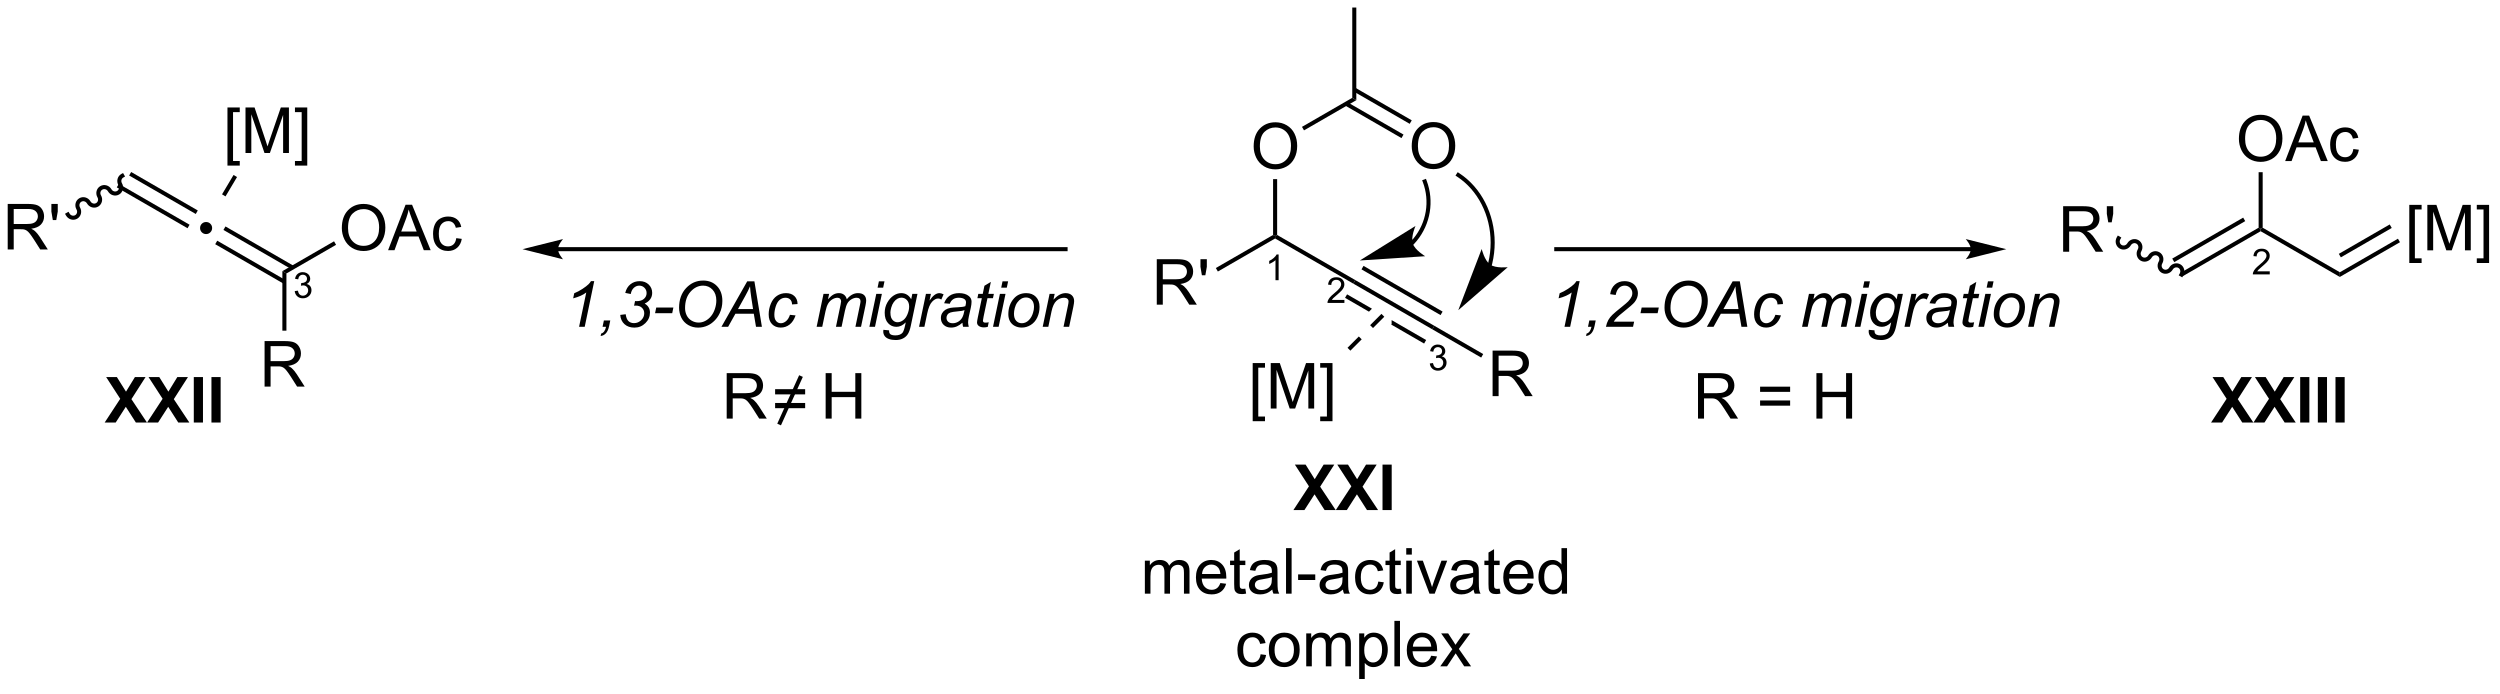 <?xml version="1.0" encoding="UTF-8"?>
<!DOCTYPE svg PUBLIC '-//W3C//DTD SVG 1.0//EN'
          'http://www.w3.org/TR/2001/REC-SVG-20010904/DTD/svg10.dtd'>
<svg stroke-dasharray="none" shape-rendering="auto" xmlns="http://www.w3.org/2000/svg" font-family="'Dialog'" text-rendering="auto" width="90" fill-opacity="1" color-interpolation="auto" color-rendering="auto" preserveAspectRatio="xMidYMid meet" font-size="12px" viewBox="0 0 90 25" fill="black" xmlns:xlink="http://www.w3.org/1999/xlink" stroke="black" image-rendering="auto" stroke-miterlimit="10" stroke-linecap="square" stroke-linejoin="miter" font-style="normal" stroke-width="1" height="25" stroke-dashoffset="0" font-weight="normal" stroke-opacity="1"
><!--Generated by the Batik Graphics2D SVG Generator--><defs id="genericDefs"
  /><g
  ><defs id="defs1"
    ><clipPath clipPathUnits="userSpaceOnUse" id="clipPath1"
      ><path d="M2.249 0.633 L325.527 0.633 L325.527 89.565 L2.249 89.565 L2.249 0.633 Z"
      /></clipPath
      ><clipPath clipPathUnits="userSpaceOnUse" id="clipPath2"
      ><path d="M1.724 15.124 L1.724 101.583 L316.013 101.583 L316.013 15.124 Z"
      /></clipPath
    ></defs
    ><g transform="scale(0.278,0.278) translate(-2.249,-0.633) matrix(1.029,0,0,1.029,0.476,-14.923)"
    ><path d="M159.493 33.545 Q159.493 32.118 160.259 31.313 Q161.025 30.506 162.236 30.506 Q163.027 30.506 163.663 30.886 Q164.301 31.264 164.634 31.941 Q164.97 32.618 164.97 33.477 Q164.97 34.349 164.618 35.037 Q164.267 35.724 163.621 36.079 Q162.978 36.433 162.23 36.433 Q161.423 36.433 160.785 36.042 Q160.15 35.649 159.821 34.974 Q159.493 34.297 159.493 33.545 ZM160.275 33.555 Q160.275 34.592 160.829 35.188 Q161.387 35.782 162.228 35.782 Q163.082 35.782 163.634 35.18 Q164.189 34.579 164.189 33.474 Q164.189 32.774 163.952 32.253 Q163.715 31.732 163.259 31.446 Q162.806 31.157 162.238 31.157 Q161.434 31.157 160.853 31.712 Q160.275 32.264 160.275 33.555 Z" stroke="none" clip-path="url(#clipPath2)"
    /></g
    ><g transform="matrix(0.286,0,0,0.286,-0.494,-4.331)"
    ><path d="M165.869 31.553 L165.613 31.111 L171.942 27.457 L172.452 27.752 Z" stroke="none" clip-path="url(#clipPath2)"
    /></g
    ><g transform="matrix(0.286,0,0,0.286,-0.494,-4.331)"
    ><path d="M161.975 37.689 L162.486 37.689 L162.486 44.72 L162.23 44.867 L161.975 44.72 Z" stroke="none" clip-path="url(#clipPath2)"
    /></g
    ><g transform="matrix(0.286,0,0,0.286,-0.494,-4.331)"
    ><path d="M147.335 53.497 L147.335 47.77 L149.874 47.77 Q150.64 47.77 151.038 47.924 Q151.437 48.078 151.674 48.468 Q151.913 48.859 151.913 49.333 Q151.913 49.942 151.518 50.361 Q151.124 50.778 150.299 50.89 Q150.601 51.036 150.757 51.177 Q151.088 51.481 151.385 51.937 L152.382 53.497 L151.429 53.497 L150.671 52.304 Q150.338 51.789 150.122 51.515 Q149.908 51.242 149.739 51.132 Q149.57 51.023 149.393 50.981 Q149.265 50.953 148.971 50.953 L148.093 50.953 L148.093 53.497 L147.335 53.497 ZM148.093 50.296 L149.721 50.296 Q150.242 50.296 150.533 50.19 Q150.827 50.083 150.978 49.846 Q151.132 49.609 151.132 49.333 Q151.132 48.927 150.835 48.666 Q150.541 48.403 149.905 48.403 L148.093 48.403 L148.093 50.296 ZM153.014 49.796 L152.834 48.726 L152.834 47.77 L153.636 47.77 L153.636 48.726 L153.448 49.796 L153.014 49.796 Z" stroke="none" clip-path="url(#clipPath2)"
    /></g
    ><g transform="matrix(0.286,0,0,0.286,-0.494,-4.331)"
    ><path d="M161.975 44.72 L162.23 44.867 L162.23 45.162 L155.025 49.322 L154.77 48.88 Z" stroke="none" clip-path="url(#clipPath2)"
    /></g
    ><g transform="matrix(0.286,0,0,0.286,-0.494,-4.331)"
    ><path d="M162.23 45.162 L162.23 44.867 L162.486 44.72 L172.32 50.398 L172.075 50.846 Z" stroke="none" clip-path="url(#clipPath2)"
    /></g
    ><g transform="matrix(0.286,0,0,0.286,-0.494,-4.331)"
    ><path d="M171.29 52.193 L171.034 52.634 L174.046 54.376 L174.046 54.376 L174.42 54.002 L171.29 52.193 ZM173.361 48.61 L173.105 49.051 L183.057 54.806 L183.312 54.364 L173.361 48.61 ZM172.32 50.398 L172.075 50.846 L182.021 56.597 L182.276 56.155 L172.32 50.398 ZM176.897 55.435 L176.897 55.934 L176.84 55.992 L180.985 58.388 L181.241 57.947 L176.897 55.435 Z" stroke="none" clip-path="url(#clipPath2)"
    /></g
    ><g transform="matrix(0.286,0,0,0.286,-0.494,-4.331)"
    ><path d="M189.606 65.005 L189.606 59.279 L192.145 59.279 Q192.91 59.279 193.309 59.433 Q193.707 59.586 193.944 59.977 Q194.184 60.367 194.184 60.841 Q194.184 61.451 193.788 61.87 Q193.395 62.287 192.569 62.399 Q192.871 62.545 193.028 62.685 Q193.358 62.99 193.655 63.446 L194.653 65.005 L193.699 65.005 L192.941 63.813 Q192.608 63.297 192.392 63.024 Q192.179 62.75 192.009 62.641 Q191.84 62.532 191.663 62.49 Q191.535 62.461 191.241 62.461 L190.363 62.461 L190.363 65.005 L189.606 65.005 ZM190.363 61.805 L191.991 61.805 Q192.512 61.805 192.804 61.698 Q193.098 61.591 193.249 61.355 Q193.403 61.117 193.403 60.841 Q193.403 60.435 193.106 60.175 Q192.811 59.912 192.176 59.912 L190.363 59.912 L190.363 61.805 Z" stroke="none" clip-path="url(#clipPath2)"
    /></g
    ><g transform="matrix(0.286,0,0,0.286,-0.494,-4.331)"
    ><path d="M182.021 56.597 L182.276 56.155 L188.424 59.71 L188.169 60.152 Z" stroke="none" clip-path="url(#clipPath2)"
    /></g
    ><g transform="matrix(0.286,0,0,0.286,-0.494,-4.331)"
    ><path d="M172.452 27.752 L171.942 27.457 L171.942 16.096 L172.452 16.096 Z" stroke="none" clip-path="url(#clipPath2)"
    /></g
    ><g transform="matrix(0.286,0,0,0.286,-0.494,-4.331)"
    ><path d="M179.427 33.545 Q179.427 32.118 180.193 31.313 Q180.958 30.506 182.169 30.506 Q182.961 30.506 183.596 30.886 Q184.234 31.264 184.568 31.941 Q184.904 32.618 184.904 33.477 Q184.904 34.349 184.552 35.037 Q184.201 35.724 183.555 36.079 Q182.911 36.433 182.164 36.433 Q181.357 36.433 180.719 36.042 Q180.083 35.649 179.755 34.974 Q179.427 34.297 179.427 33.545 ZM180.208 33.555 Q180.208 34.592 180.763 35.188 Q181.32 35.782 182.161 35.782 Q183.016 35.782 183.568 35.18 Q184.122 34.579 184.122 33.474 Q184.122 32.774 183.885 32.253 Q183.648 31.732 183.193 31.446 Q182.739 31.157 182.172 31.157 Q181.367 31.157 180.786 31.712 Q180.208 32.264 180.208 33.555 Z" stroke="none" clip-path="url(#clipPath2)"
    /></g
    ><g transform="matrix(0.286,0,0,0.286,-0.494,-4.331)"
    ><path d="M171.034 28.424 L178.138 32.525 L178.393 32.083 L171.289 27.982 ZM172.07 26.63 L179.173 30.731 L179.429 30.289 L172.325 26.188 Z" stroke="none" clip-path="url(#clipPath2)"
    /></g
    ><g transform="matrix(0.286,0,0,0.286,-0.494,-4.331)"
    ><path d="M159.408 68.161 L159.408 60.843 L160.958 60.843 L160.958 61.424 L160.111 61.424 L160.111 67.578 L160.958 67.578 L160.958 68.161 L159.408 68.161 ZM161.68 66.57 L161.68 60.843 L162.821 60.843 L164.178 64.898 Q164.365 65.463 164.451 65.744 Q164.548 65.432 164.756 64.828 L166.126 60.843 L167.147 60.843 L167.147 66.57 L166.415 66.57 L166.415 61.776 L164.751 66.57 L164.068 66.57 L162.412 61.695 L162.412 66.57 L161.68 66.57 ZM169.454 68.161 L167.904 68.161 L167.904 67.578 L168.751 67.578 L168.751 61.424 L167.904 61.424 L167.904 60.843 L169.454 60.843 L169.454 68.161 Z" stroke="none" clip-path="url(#clipPath2)"
    /></g
    ><g transform="matrix(0.286,0,0,0.286,-0.494,-4.331)"
    ><path d="M175.614 54.652 L174.191 56.075 L174.552 56.436 L175.975 55.013 ZM172.768 57.498 L171.345 58.921 L171.706 59.282 L173.129 57.859 Z" stroke="none" clip-path="url(#clipPath2)"
    /></g
    ><g transform="matrix(0.286,0,0,0.286,-0.494,-4.331)"
    ><path d="M249.801 46.254 L197.62 46.254 L197.365 46.254 L197.365 46.764 L197.62 46.764 L249.801 46.764 L250.056 46.764 L250.056 46.254 L249.801 46.254 ZM254.266 46.509 L249.163 45.234 C249.163 45.234 249.801 45.951 249.801 46.509 C249.801 47.067 249.163 47.785 249.163 47.785 Z" stroke="none" clip-path="url(#clipPath2)"
    /></g
    ><g transform="matrix(0.286,0,0,0.286,-0.494,-4.331)"
    ><path d="M162.673 50.412 L162.278 50.412 L162.278 47.891 Q162.134 48.027 161.903 48.164 Q161.672 48.3 161.487 48.369 L161.487 47.986 Q161.818 47.83 162.065 47.608 Q162.315 47.386 162.419 47.178 L162.673 47.178 L162.673 50.412 Z" stroke="none" clip-path="url(#clipPath2)"
    /></g
    ><g transform="matrix(0.286,0,0,0.286,-0.494,-4.331)"
    ><path d="M170.953 52.894 L170.953 53.275 L168.823 53.275 Q168.818 53.131 168.87 53 Q168.95 52.783 169.129 52.572 Q169.309 52.361 169.648 52.084 Q170.172 51.653 170.357 51.401 Q170.541 51.15 170.541 50.925 Q170.541 50.691 170.373 50.53 Q170.206 50.367 169.935 50.367 Q169.649 50.367 169.478 50.539 Q169.306 50.71 169.305 51.013 L168.898 50.972 Q168.94 50.517 169.213 50.279 Q169.485 50.041 169.943 50.041 Q170.408 50.041 170.677 50.298 Q170.948 50.555 170.948 50.934 Q170.948 51.127 170.869 51.315 Q170.79 51.501 170.606 51.708 Q170.422 51.914 169.996 52.275 Q169.64 52.573 169.539 52.68 Q169.438 52.787 169.372 52.894 L170.953 52.894 Z" stroke="none" clip-path="url(#clipPath2)"
    /></g
    ><g transform="matrix(0.286,0,0,0.286,-0.494,-4.331)"
    ><path d="M181.701 60.895 L182.097 60.842 Q182.166 61.179 182.328 61.327 Q182.492 61.475 182.728 61.475 Q183.006 61.475 183.198 61.282 Q183.392 61.089 183.392 60.803 Q183.392 60.53 183.213 60.355 Q183.036 60.177 182.76 60.177 Q182.649 60.177 182.482 60.221 L182.526 59.874 Q182.565 59.879 182.589 59.879 Q182.842 59.879 183.044 59.747 Q183.247 59.615 183.247 59.34 Q183.247 59.123 183.099 58.981 Q182.952 58.837 182.719 58.837 Q182.488 58.837 182.334 58.982 Q182.18 59.127 182.136 59.417 L181.741 59.347 Q181.814 58.948 182.07 58.73 Q182.328 58.512 182.71 58.512 Q182.974 58.512 183.195 58.625 Q183.418 58.737 183.535 58.934 Q183.652 59.129 183.652 59.348 Q183.652 59.558 183.54 59.729 Q183.428 59.901 183.209 60.002 Q183.494 60.068 183.652 60.276 Q183.811 60.482 183.811 60.794 Q183.811 61.216 183.503 61.51 Q183.195 61.803 182.725 61.803 Q182.302 61.803 182.021 61.551 Q181.741 61.298 181.701 60.895 Z" stroke="none" clip-path="url(#clipPath2)"
    /></g
    ><g transform="matrix(0.286,0,0,0.286,-0.494,-4.331)"
    ><path d="M276.446 49.929 L276.191 49.487 L286.03 43.806 L286.285 43.954 L286.285 44.248 ZM275.41 48.135 L284.341 42.978 L284.086 42.537 L275.155 47.693 Z" stroke="none" clip-path="url(#clipPath2)"
    /></g
    ><g transform="matrix(0.286,0,0,0.286,-0.494,-4.331)"
    ><path d="M286.285 44.248 L286.285 43.954 L286.54 43.806 L296.252 49.413 L296.252 50.002 Z" stroke="none" clip-path="url(#clipPath2)"
    /></g
    ><g transform="matrix(0.286,0,0,0.286,-0.494,-4.331)"
    ><path d="M261.423 46.829 L261.423 41.102 L263.962 41.102 Q264.728 41.102 265.126 41.256 Q265.525 41.409 265.762 41.8 Q266.001 42.191 266.001 42.664 Q266.001 43.274 265.606 43.693 Q265.212 44.11 264.387 44.222 Q264.689 44.368 264.845 44.508 Q265.176 44.813 265.473 45.269 L266.47 46.829 L265.517 46.829 L264.759 45.636 Q264.426 45.12 264.21 44.847 Q263.996 44.573 263.827 44.464 Q263.658 44.355 263.481 44.313 Q263.353 44.284 263.059 44.284 L262.181 44.284 L262.181 46.829 L261.423 46.829 ZM262.181 43.628 L263.809 43.628 Q264.33 43.628 264.621 43.521 Q264.916 43.414 265.067 43.178 Q265.22 42.941 265.22 42.664 Q265.22 42.258 264.923 41.998 Q264.629 41.735 263.994 41.735 L262.181 41.735 L262.181 43.628 ZM267.102 43.128 L266.922 42.058 L266.922 41.102 L267.724 41.102 L267.724 42.058 L267.537 43.128 L267.102 43.128 Z" stroke="none" clip-path="url(#clipPath2)"
    /></g
    ><g transform="matrix(0.286,0,0,0.286,-0.494,-4.331)"
    ><path d="M276.539 49.835 C276.829 49.334 276.669 48.699 276.183 48.419 C275.696 48.138 275.067 48.317 274.778 48.819 C274.629 49.076 274.312 49.171 274.07 49.031 C273.827 48.891 273.751 48.569 273.9 48.312 C274.19 47.81 274.03 47.175 273.543 46.895 C273.057 46.614 272.428 46.793 272.138 47.295 C271.99 47.552 271.672 47.648 271.43 47.508 C271.188 47.367 271.112 47.045 271.26 46.788 C271.55 46.286 271.39 45.652 270.904 45.371 C270.417 45.09 269.788 45.269 269.499 45.771 C269.35 46.028 269.033 46.124 268.791 45.984 C268.548 45.844 268.472 45.521 268.621 45.264 L268.748 45.043 L268.307 44.788 L268.179 45.009 C267.889 45.511 268.049 46.145 268.536 46.426 C269.022 46.706 269.651 46.527 269.941 46.026 C270.09 45.768 270.407 45.673 270.649 45.813 C270.891 45.953 270.967 46.275 270.818 46.533 C270.529 47.034 270.689 47.669 271.175 47.95 C271.662 48.23 272.291 48.051 272.58 47.55 C272.729 47.292 273.046 47.197 273.288 47.337 C273.531 47.477 273.607 47.799 273.458 48.057 C273.168 48.558 273.328 49.193 273.815 49.473 C274.301 49.754 274.93 49.575 275.22 49.073 C275.368 48.816 275.686 48.721 275.928 48.861 C276.17 49.001 276.246 49.323 276.097 49.581 L275.97 49.801 L276.412 50.056 L276.539 49.835 Z" stroke="none" clip-path="url(#clipPath2)"
    /></g
    ><g transform="matrix(0.286,0,0,0.286,-0.494,-4.331)"
    ><path d="M283.548 32.631 Q283.548 31.204 284.314 30.399 Q285.079 29.592 286.29 29.592 Q287.082 29.592 287.717 29.972 Q288.356 30.35 288.689 31.027 Q289.025 31.704 289.025 32.563 Q289.025 33.435 288.673 34.123 Q288.322 34.81 287.676 35.165 Q287.033 35.519 286.285 35.519 Q285.478 35.519 284.84 35.128 Q284.204 34.735 283.876 34.06 Q283.548 33.383 283.548 32.631 ZM284.329 32.641 Q284.329 33.678 284.884 34.274 Q285.441 34.868 286.283 34.868 Q287.137 34.868 287.689 34.266 Q288.243 33.665 288.243 32.56 Q288.243 31.86 288.007 31.339 Q287.77 30.818 287.314 30.532 Q286.861 30.243 286.293 30.243 Q285.488 30.243 284.908 30.797 Q284.329 31.35 284.329 32.641 ZM289.37 35.42 L291.57 29.693 L292.388 29.693 L294.732 35.42 L293.867 35.42 L293.201 33.685 L290.805 33.685 L290.177 35.42 L289.37 35.42 ZM291.024 33.068 L292.966 33.068 L292.367 31.482 Q292.094 30.758 291.961 30.295 Q291.852 30.844 291.654 31.389 L291.024 33.068 ZM297.953 33.899 L298.646 33.99 Q298.531 34.704 298.065 35.11 Q297.599 35.514 296.919 35.514 Q296.068 35.514 295.55 34.956 Q295.031 34.399 295.031 33.36 Q295.031 32.688 295.253 32.185 Q295.477 31.68 295.932 31.43 Q296.388 31.178 296.922 31.178 Q297.599 31.178 298.029 31.519 Q298.458 31.86 298.578 32.49 L297.896 32.594 Q297.797 32.178 297.55 31.967 Q297.302 31.756 296.951 31.756 Q296.419 31.756 296.086 32.136 Q295.755 32.516 295.755 33.342 Q295.755 34.178 296.076 34.558 Q296.396 34.935 296.911 34.935 Q297.326 34.935 297.602 34.683 Q297.88 34.428 297.953 33.899 Z" stroke="none" clip-path="url(#clipPath2)"
    /></g
    ><g transform="matrix(0.286,0,0,0.286,-0.494,-4.331)"
    ><path d="M286.54 43.806 L286.285 43.954 L286.03 43.806 L286.03 36.818 L286.54 36.818 Z" stroke="none" clip-path="url(#clipPath2)"
    /></g
    ><g transform="matrix(0.286,0,0,0.286,-0.494,-4.331)"
    ><path d="M304.995 48.248 L304.995 40.93 L306.545 40.93 L306.545 41.511 L305.698 41.511 L305.698 47.664 L306.545 47.664 L306.545 48.248 L304.995 48.248 ZM307.267 46.657 L307.267 40.93 L308.408 40.93 L309.765 44.985 Q309.952 45.55 310.038 45.831 Q310.135 45.519 310.343 44.914 L311.713 40.93 L312.733 40.93 L312.733 46.657 L312.002 46.657 L312.002 41.862 L310.338 46.657 L309.655 46.657 L307.999 41.782 L307.999 46.657 L307.267 46.657 ZM315.041 48.248 L313.491 48.248 L313.491 47.664 L314.338 47.664 L314.338 41.511 L313.491 41.511 L313.491 40.93 L315.041 40.93 L315.041 48.248 Z" stroke="none" clip-path="url(#clipPath2)"
    /></g
    ><g transform="matrix(0.286,0,0,0.286,-0.494,-4.331)"
    ><path d="M296.252 50.002 L296.252 49.413 L303.566 45.191 L303.821 45.632 ZM296.38 47.537 L302.786 43.838 L302.531 43.396 L296.125 47.095 Z" stroke="none" clip-path="url(#clipPath2)"
    /></g
    ><g transform="matrix(0.286,0,0,0.286,-0.494,-4.331)"
    ><path d="M215.462 67.834 L215.462 62.108 L218.001 62.108 Q218.767 62.108 219.165 62.261 Q219.564 62.415 219.8 62.806 Q220.04 63.196 220.04 63.67 Q220.04 64.279 219.644 64.699 Q219.251 65.115 218.425 65.227 Q218.727 65.373 218.884 65.514 Q219.214 65.819 219.511 66.274 L220.509 67.834 L219.556 67.834 L218.798 66.641 Q218.464 66.126 218.248 65.852 Q218.035 65.579 217.866 65.469 Q217.696 65.36 217.519 65.319 Q217.392 65.29 217.097 65.29 L216.22 65.29 L216.22 67.834 L215.462 67.834 ZM216.22 64.634 L217.847 64.634 Q218.368 64.634 218.66 64.527 Q218.954 64.42 219.105 64.183 Q219.259 63.946 219.259 63.67 Q219.259 63.264 218.962 63.003 Q218.668 62.74 218.032 62.74 L216.22 62.74 L216.22 64.634 ZM227.058 64.467 L223.277 64.467 L223.277 63.811 L227.058 63.811 L227.058 64.467 ZM227.058 66.204 L223.277 66.204 L223.277 65.548 L227.058 65.548 L227.058 66.204 ZM230.367 67.834 L230.367 62.108 L231.125 62.108 L231.125 64.459 L234.101 64.459 L234.101 62.108 L234.859 62.108 L234.859 67.834 L234.101 67.834 L234.101 65.134 L231.125 65.134 L231.125 67.834 L230.367 67.834 Z" stroke="none" clip-path="url(#clipPath2)"
    /></g
    ><g transform="matrix(0.286,0,0,0.286,-0.494,-4.331)"
    ><path d="M2.697 46.541 L2.697 40.814 L5.236 40.814 Q6.001 40.814 6.4 40.968 Q6.798 41.122 7.035 41.512 Q7.275 41.903 7.275 42.377 Q7.275 42.986 6.879 43.406 Q6.486 43.822 5.66 43.934 Q5.962 44.08 6.119 44.221 Q6.449 44.525 6.746 44.981 L7.744 46.541 L6.79 46.541 L6.032 45.348 Q5.699 44.833 5.483 44.559 Q5.269 44.286 5.1 44.176 Q4.931 44.067 4.754 44.025 Q4.626 43.997 4.332 43.997 L3.454 43.997 L3.454 46.541 L2.697 46.541 ZM3.454 43.34 L5.082 43.34 Q5.603 43.34 5.894 43.234 Q6.189 43.127 6.34 42.89 Q6.494 42.653 6.494 42.377 Q6.494 41.971 6.197 41.71 Q5.902 41.447 5.267 41.447 L3.454 41.447 L3.454 43.34 ZM8.375 42.84 L8.195 41.77 L8.195 40.814 L8.997 40.814 L8.997 41.77 L8.81 42.84 L8.375 42.84 Z" stroke="none" clip-path="url(#clipPath2)"
    /></g
    ><g transform="matrix(0.286,0,0,0.286,-0.494,-4.331)"
    ><path d="M10.038 42.273 C10.327 42.774 10.956 42.953 11.443 42.673 C11.929 42.392 12.089 41.758 11.8 41.256 C11.651 40.998 11.727 40.676 11.969 40.536 C12.211 40.396 12.528 40.491 12.677 40.749 C12.967 41.251 13.596 41.43 14.082 41.149 C14.569 40.868 14.729 40.234 14.439 39.732 C14.29 39.474 14.366 39.152 14.608 39.012 C14.851 38.872 15.168 38.967 15.317 39.225 C15.606 39.727 16.235 39.906 16.722 39.625 C17.208 39.344 17.368 38.71 17.078 38.208 C16.93 37.951 17.006 37.628 17.248 37.488 L17.469 37.361 L17.214 36.919 L16.993 37.046 C16.506 37.327 16.347 37.961 16.636 38.463 C16.785 38.721 16.709 39.043 16.467 39.183 C16.225 39.323 15.908 39.228 15.759 38.97 C15.469 38.468 14.84 38.289 14.354 38.57 C13.867 38.851 13.707 39.485 13.997 39.987 C14.146 40.244 14.07 40.567 13.828 40.707 C13.585 40.847 13.268 40.752 13.119 40.494 C12.83 39.992 12.201 39.813 11.714 40.094 C11.228 40.375 11.068 41.009 11.357 41.511 C11.506 41.768 11.43 42.091 11.188 42.231 C10.946 42.371 10.629 42.275 10.48 42.018 L10.352 41.797 L9.91 42.052 L10.038 42.273 Z" stroke="none" clip-path="url(#clipPath2)"
    /></g
    ><g transform="matrix(0.286,0,0,0.286,-0.494,-4.331)"
    ><path d="M27.668 43.09 Q27.992 43.09 28.21 43.313 Q28.429 43.532 28.429 43.846 Q28.429 44.161 28.206 44.384 Q27.983 44.607 27.668 44.607 Q27.354 44.607 27.13 44.384 Q26.912 44.161 26.912 43.846 Q26.912 43.527 27.13 43.309 Q27.354 43.09 27.668 43.09 Z" stroke="none" clip-path="url(#clipPath2)"
    /></g
    ><g transform="matrix(0.286,0,0,0.286,-0.494,-4.331)"
    ><path d="M16.428 38.73 L25.333 43.872 L25.588 43.43 L16.684 38.289 ZM17.982 37.236 L26.369 42.078 L26.624 41.636 L18.237 36.794 Z" stroke="none" clip-path="url(#clipPath2)"
    /></g
    ><g transform="matrix(0.286,0,0,0.286,-0.494,-4.331)"
    ><path d="M28.817 45.883 L37.398 50.837 L37.653 50.395 L29.072 45.441 ZM29.853 44.089 L38.434 49.043 L38.689 48.601 L30.108 43.647 Z" stroke="none" clip-path="url(#clipPath2)"
    /></g
    ><g transform="matrix(0.286,0,0,0.286,-0.494,-4.331)"
    ><path d="M35.031 63.804 L35.031 58.077 L37.57 58.077 Q38.335 58.077 38.734 58.231 Q39.132 58.385 39.369 58.775 Q39.609 59.166 39.609 59.64 Q39.609 60.249 39.213 60.669 Q38.82 61.085 37.994 61.197 Q38.296 61.343 38.453 61.484 Q38.783 61.788 39.08 62.244 L40.078 63.804 L39.124 63.804 L38.367 62.611 Q38.033 62.096 37.817 61.822 Q37.603 61.549 37.434 61.439 Q37.265 61.33 37.088 61.288 Q36.96 61.26 36.666 61.26 L35.788 61.26 L35.788 63.804 L35.031 63.804 ZM35.788 60.603 L37.416 60.603 Q37.937 60.603 38.228 60.497 Q38.523 60.39 38.674 60.153 Q38.828 59.916 38.828 59.64 Q38.828 59.234 38.531 58.973 Q38.236 58.71 37.601 58.71 L35.788 58.71 L35.788 60.603 Z" stroke="none" clip-path="url(#clipPath2)"
    /></g
    ><g transform="matrix(0.286,0,0,0.286,-0.494,-4.331)"
    ><path d="M37.27 49.273 L37.781 49.568 L37.781 56.766 L37.27 56.766 Z" stroke="none" clip-path="url(#clipPath2)"
    /></g
    ><g transform="matrix(0.286,0,0,0.286,-0.494,-4.331)"
    ><path d="M44.755 43.852 Q44.755 42.425 45.521 41.62 Q46.286 40.813 47.497 40.813 Q48.289 40.813 48.925 41.193 Q49.562 41.571 49.896 42.248 Q50.232 42.925 50.232 43.784 Q50.232 44.657 49.88 45.344 Q49.529 46.032 48.883 46.386 Q48.24 46.74 47.492 46.74 Q46.685 46.74 46.047 46.349 Q45.411 45.956 45.083 45.282 Q44.755 44.604 44.755 43.852 ZM45.536 43.862 Q45.536 44.899 46.091 45.495 Q46.648 46.089 47.49 46.089 Q48.344 46.089 48.896 45.487 Q49.45 44.886 49.45 43.782 Q49.45 43.081 49.214 42.56 Q48.977 42.039 48.521 41.753 Q48.068 41.464 47.5 41.464 Q46.695 41.464 46.115 42.019 Q45.536 42.571 45.536 43.862 ZM50.577 46.641 L52.777 40.914 L53.595 40.914 L55.939 46.641 L55.074 46.641 L54.408 44.907 L52.012 44.907 L51.384 46.641 L50.577 46.641 ZM52.23 44.289 L54.173 44.289 L53.574 42.703 Q53.301 41.979 53.168 41.516 Q53.059 42.065 52.861 42.61 L52.23 44.289 ZM59.16 45.12 L59.853 45.211 Q59.738 45.925 59.272 46.331 Q58.806 46.735 58.126 46.735 Q57.275 46.735 56.757 46.177 Q56.238 45.62 56.238 44.581 Q56.238 43.909 56.46 43.407 Q56.684 42.901 57.139 42.651 Q57.595 42.399 58.129 42.399 Q58.806 42.399 59.236 42.74 Q59.665 43.081 59.785 43.711 L59.103 43.815 Q59.004 43.399 58.757 43.188 Q58.509 42.977 58.158 42.977 Q57.626 42.977 57.293 43.357 Q56.962 43.737 56.962 44.563 Q56.962 45.399 57.283 45.779 Q57.603 46.157 58.118 46.157 Q58.533 46.157 58.809 45.904 Q59.087 45.649 59.16 45.12 Z" stroke="none" clip-path="url(#clipPath2)"
    /></g
    ><g transform="matrix(0.286,0,0,0.286,-0.494,-4.331)"
    ><path d="M37.781 49.568 L37.27 49.273 L43.774 45.518 L44.029 45.96 Z" stroke="none" clip-path="url(#clipPath2)"
    /></g
    ><g transform="matrix(0.286,0,0,0.286,-0.494,-4.331)"
    ><path d="M74.617 56.283 L75.523 51.958 Q74.937 52.419 73.874 52.697 L74.007 52.056 Q74.533 51.846 75.046 51.507 Q75.562 51.166 75.82 50.911 Q75.976 50.755 76.117 50.533 L76.525 50.533 L75.327 56.283 L74.617 56.283 ZM77.573 56.283 L77.74 55.481 L78.545 55.481 L78.402 56.181 Q78.269 56.812 77.988 57.103 Q77.709 57.398 77.331 57.439 L77.396 57.132 Q77.863 57.002 78.011 56.283 L77.573 56.283 ZM79.799 54.783 L80.486 54.697 Q80.564 55.299 80.833 55.559 Q81.101 55.817 81.533 55.817 Q82.057 55.817 82.437 55.442 Q82.82 55.067 82.82 54.583 Q82.82 54.161 82.533 53.887 Q82.249 53.611 81.767 53.611 Q81.713 53.611 81.541 53.627 L81.663 53.036 Q81.765 53.051 81.859 53.051 Q82.463 53.051 82.788 52.757 Q83.117 52.463 83.117 52.033 Q83.117 51.637 82.848 51.369 Q82.58 51.098 82.195 51.098 Q81.814 51.098 81.512 51.374 Q81.21 51.65 81.124 52.153 L80.429 52.012 Q80.601 51.306 81.088 50.921 Q81.577 50.533 82.244 50.533 Q82.947 50.533 83.382 50.96 Q83.82 51.385 83.82 52.005 Q83.82 52.458 83.583 52.796 Q83.346 53.135 82.874 53.356 Q83.21 53.556 83.374 53.838 Q83.541 54.119 83.541 54.481 Q83.541 55.252 82.965 55.817 Q82.39 56.382 81.588 56.382 Q80.812 56.382 80.333 55.947 Q79.853 55.51 79.799 54.783 ZM84.183 54.564 L84.331 53.856 L86.488 53.856 L86.342 54.564 L84.183 54.564 ZM87.206 53.885 Q87.206 52.353 88.089 51.406 Q88.975 50.458 90.238 50.458 Q91.308 50.458 91.98 51.156 Q92.654 51.853 92.654 53.025 Q92.654 53.861 92.316 54.575 Q92.061 55.111 91.672 55.499 Q91.287 55.887 90.847 56.098 Q90.261 56.382 89.605 56.382 Q88.917 56.382 88.352 56.054 Q87.787 55.723 87.495 55.137 Q87.206 54.549 87.206 53.885 ZM87.959 53.924 Q87.959 54.426 88.167 54.848 Q88.378 55.27 88.792 55.51 Q89.206 55.747 89.662 55.747 Q90.105 55.747 90.503 55.538 Q90.902 55.33 91.214 54.958 Q91.529 54.583 91.712 54.038 Q91.894 53.494 91.894 52.965 Q91.894 52.111 91.415 51.603 Q90.936 51.096 90.232 51.096 Q89.334 51.096 88.646 51.864 Q87.959 52.63 87.959 53.924 ZM92.536 56.283 L95.783 50.556 L96.687 50.556 L97.632 56.283 L96.89 56.283 L96.611 54.635 L94.296 54.635 L93.377 56.283 L92.536 56.283 ZM94.624 54.044 L96.517 54.044 L96.296 52.606 Q96.166 51.752 96.135 51.181 Q95.939 51.674 95.564 52.348 L94.624 54.044 ZM101.163 54.77 L101.869 54.846 Q101.603 55.622 101.114 55.999 Q100.624 56.377 99.999 56.377 Q99.322 56.377 98.903 55.939 Q98.484 55.502 98.484 54.715 Q98.484 54.036 98.752 53.38 Q99.023 52.723 99.523 52.382 Q100.025 52.041 100.671 52.041 Q101.338 52.041 101.728 52.419 Q102.119 52.794 102.119 53.416 L101.424 53.463 Q101.421 53.067 101.195 52.846 Q100.971 52.622 100.603 52.622 Q100.179 52.622 99.867 52.892 Q99.554 53.161 99.374 53.71 Q99.197 54.26 99.197 54.767 Q99.197 55.299 99.432 55.564 Q99.666 55.83 100.01 55.83 Q100.353 55.83 100.669 55.57 Q100.984 55.306 101.163 54.77 ZM104.519 56.283 L105.386 52.135 L106.092 52.135 L105.948 52.817 Q106.342 52.377 106.652 52.21 Q106.964 52.041 107.326 52.041 Q107.714 52.041 107.972 52.247 Q108.232 52.45 108.316 52.817 Q108.631 52.426 108.98 52.234 Q109.331 52.041 109.717 52.041 Q110.238 52.041 110.495 52.288 Q110.756 52.533 110.756 52.978 Q110.756 53.169 110.667 53.611 L110.107 56.283 L109.402 56.283 L109.972 53.541 Q110.045 53.205 110.045 53.059 Q110.045 52.856 109.915 52.739 Q109.787 52.622 109.553 52.622 Q109.238 52.622 108.909 52.814 Q108.581 53.005 108.399 53.317 Q108.217 53.627 108.081 54.27 L107.659 56.283 L106.951 56.283 L107.537 53.481 Q107.6 53.197 107.6 53.075 Q107.6 52.872 107.472 52.747 Q107.347 52.622 107.144 52.622 Q106.842 52.622 106.511 52.814 Q106.183 53.005 105.975 53.348 Q105.769 53.689 105.636 54.322 L105.225 56.283 L104.519 56.283 ZM112.191 51.356 L112.357 50.556 L113.061 50.556 L112.894 51.356 L112.191 51.356 ZM111.159 56.283 L112.027 52.135 L112.732 52.135 L111.865 56.283 L111.159 56.283 ZM112.924 56.658 L113.64 56.726 Q113.632 56.968 113.697 57.088 Q113.765 57.21 113.908 57.275 Q114.101 57.361 114.406 57.361 Q115.046 57.361 115.327 57.031 Q115.51 56.806 115.666 56.059 L115.736 55.723 Q115.187 56.283 114.564 56.283 Q113.937 56.283 113.512 55.82 Q113.088 55.356 113.088 54.51 Q113.088 53.809 113.421 53.223 Q113.757 52.637 114.218 52.34 Q114.679 52.041 115.166 52.041 Q115.984 52.041 116.424 52.814 L116.564 52.135 L117.213 52.135 L116.377 56.137 Q116.242 56.799 116.017 57.169 Q115.796 57.538 115.398 57.741 Q115.002 57.945 114.484 57.945 Q113.984 57.945 113.622 57.814 Q113.26 57.687 113.083 57.437 Q112.906 57.189 112.906 56.869 Q112.906 56.773 112.924 56.658 ZM113.807 54.447 Q113.807 54.872 113.89 55.088 Q114.007 55.387 114.223 55.546 Q114.439 55.705 114.705 55.705 Q115.054 55.705 115.398 55.46 Q115.742 55.215 115.952 54.705 Q116.166 54.192 116.166 53.728 Q116.166 53.215 115.882 52.913 Q115.601 52.611 115.182 52.611 Q114.924 52.611 114.682 52.749 Q114.439 52.887 114.231 53.171 Q114.023 53.455 113.913 53.851 Q113.807 54.244 113.807 54.447 ZM117.412 56.283 L118.279 52.135 L118.904 52.135 L118.73 52.981 Q119.05 52.502 119.355 52.273 Q119.662 52.041 119.982 52.041 Q120.193 52.041 120.503 52.192 L120.214 52.848 Q120.029 52.715 119.811 52.715 Q119.441 52.715 119.05 53.13 Q118.659 53.544 118.436 54.619 L118.084 56.283 L117.412 56.283 ZM122.873 55.767 Q122.506 56.083 122.165 56.231 Q121.826 56.377 121.441 56.377 Q120.865 56.377 120.514 56.038 Q120.162 55.7 120.162 55.174 Q120.162 54.825 120.321 54.559 Q120.48 54.291 120.74 54.13 Q121.003 53.965 121.381 53.895 Q121.62 53.848 122.284 53.822 Q122.951 53.794 123.24 53.681 Q123.323 53.392 123.323 53.2 Q123.323 52.955 123.144 52.814 Q122.896 52.619 122.425 52.619 Q121.98 52.619 121.696 52.817 Q121.412 53.012 121.284 53.377 L120.568 53.314 Q120.787 52.697 121.261 52.369 Q121.738 52.041 122.459 52.041 Q123.23 52.041 123.678 52.408 Q124.021 52.681 124.021 53.119 Q124.021 53.45 123.925 53.887 L123.693 54.919 Q123.584 55.411 123.584 55.721 Q123.584 55.916 123.67 56.283 L122.956 56.283 Q122.896 56.08 122.873 55.767 ZM123.136 54.181 Q122.988 54.239 122.816 54.27 Q122.646 54.301 122.248 54.338 Q121.631 54.392 121.376 54.476 Q121.123 54.559 120.993 54.744 Q120.865 54.926 120.865 55.15 Q120.865 55.447 121.071 55.64 Q121.277 55.83 121.654 55.83 Q122.006 55.83 122.329 55.645 Q122.654 55.458 122.842 55.127 Q123.029 54.794 123.136 54.181 ZM126.179 55.708 L126.062 56.288 Q125.807 56.353 125.57 56.353 Q125.148 56.353 124.898 56.145 Q124.71 55.989 124.71 55.721 Q124.71 55.583 124.812 55.09 L125.314 52.681 L124.757 52.681 L124.869 52.135 L125.429 52.135 L125.642 51.114 L126.452 50.627 L126.135 52.135 L126.83 52.135 L126.713 52.681 L126.023 52.681 L125.541 54.973 Q125.452 55.411 125.452 55.497 Q125.452 55.622 125.523 55.689 Q125.596 55.755 125.76 55.755 Q125.994 55.755 126.179 55.708 ZM127.753 51.356 L127.92 50.556 L128.623 50.556 L128.456 51.356 L127.753 51.356 ZM126.722 56.283 L127.589 52.135 L128.295 52.135 L127.428 56.283 L126.722 56.283 ZM128.65 54.708 Q128.65 53.494 129.367 52.697 Q129.955 52.041 130.913 52.041 Q131.663 52.041 132.122 52.51 Q132.58 52.978 132.58 53.775 Q132.58 54.489 132.291 55.106 Q132.002 55.721 131.468 56.049 Q130.937 56.377 130.346 56.377 Q129.861 56.377 129.465 56.171 Q129.07 55.963 128.859 55.585 Q128.65 55.205 128.65 54.708 ZM129.359 54.637 Q129.359 55.223 129.64 55.528 Q129.921 55.83 130.353 55.83 Q130.58 55.83 130.801 55.739 Q131.025 55.645 131.215 55.458 Q131.408 55.27 131.544 55.031 Q131.679 54.791 131.76 54.512 Q131.882 54.127 131.882 53.77 Q131.882 53.208 131.598 52.898 Q131.314 52.588 130.885 52.588 Q130.554 52.588 130.28 52.747 Q130.007 52.903 129.786 53.208 Q129.564 53.512 129.46 53.919 Q129.359 54.322 129.359 54.637 ZM132.975 56.283 L133.842 52.135 L134.482 52.135 L134.331 52.856 Q134.748 52.431 135.11 52.236 Q135.475 52.041 135.855 52.041 Q136.357 52.041 136.644 52.314 Q136.933 52.588 136.933 53.044 Q136.933 53.275 136.831 53.77 L136.303 56.283 L135.597 56.283 L136.146 53.653 Q136.23 53.27 136.23 53.088 Q136.23 52.88 136.087 52.752 Q135.943 52.622 135.675 52.622 Q135.131 52.622 134.706 53.012 Q134.284 53.403 134.084 54.353 L133.683 56.283 L132.975 56.283 Z" stroke="none" clip-path="url(#clipPath2)"
    /></g
    ><g transform="matrix(0.286,0,0,0.286,-0.494,-4.331)"
    ><path d="M71.963 46.764 L135.855 46.764 L136.11 46.764 L136.11 46.254 L135.855 46.254 L71.963 46.254 L71.708 46.254 L71.708 46.764 L71.963 46.764 ZM67.499 46.509 L72.601 47.785 C72.601 47.785 71.963 47.067 71.963 46.509 C71.963 45.951 72.601 45.234 72.601 45.234 Z" stroke="none" clip-path="url(#clipPath2)"
    /></g
    ><g transform="matrix(0.286,0,0,0.286,-0.494,-4.331)"
    ><path d="M38.825 51.783 L39.22 51.73 Q39.289 52.067 39.452 52.215 Q39.616 52.363 39.851 52.363 Q40.13 52.363 40.322 52.17 Q40.515 51.977 40.515 51.691 Q40.515 51.418 40.336 51.243 Q40.159 51.065 39.884 51.065 Q39.772 51.065 39.605 51.109 L39.649 50.762 Q39.689 50.767 39.712 50.767 Q39.966 50.767 40.168 50.635 Q40.37 50.503 40.37 50.227 Q40.37 50.011 40.222 49.869 Q40.075 49.725 39.843 49.725 Q39.611 49.725 39.457 49.87 Q39.304 50.015 39.26 50.305 L38.864 50.235 Q38.937 49.836 39.194 49.618 Q39.452 49.4 39.834 49.4 Q40.097 49.4 40.319 49.513 Q40.541 49.625 40.659 49.822 Q40.776 50.017 40.776 50.236 Q40.776 50.446 40.663 50.617 Q40.552 50.788 40.332 50.89 Q40.617 50.956 40.776 51.163 Q40.934 51.37 40.934 51.682 Q40.934 52.104 40.626 52.398 Q40.319 52.691 39.849 52.691 Q39.425 52.691 39.144 52.439 Q38.864 52.186 38.825 51.783 Z" stroke="none" clip-path="url(#clipPath2)"
    /></g
    ><g transform="matrix(0.286,0,0,0.286,-0.494,-4.331)"
    ><path d="M287.431 49.301 L287.431 49.682 L285.301 49.682 Q285.296 49.538 285.348 49.406 Q285.428 49.19 285.607 48.979 Q285.787 48.768 286.125 48.491 Q286.65 48.06 286.834 47.808 Q287.019 47.556 287.019 47.332 Q287.019 47.098 286.851 46.937 Q286.684 46.774 286.413 46.774 Q286.127 46.774 285.956 46.945 Q285.784 47.117 285.783 47.42 L285.375 47.379 Q285.418 46.923 285.69 46.686 Q285.963 46.447 286.421 46.447 Q286.886 46.447 287.155 46.705 Q287.426 46.962 287.426 47.341 Q287.426 47.534 287.347 47.722 Q287.268 47.908 287.084 48.114 Q286.901 48.321 286.474 48.681 Q286.118 48.98 286.017 49.087 Q285.916 49.194 285.85 49.301 L287.431 49.301 Z" stroke="none" clip-path="url(#clipPath2)"
    /></g
    ><g transform="matrix(0.286,0,0,0.286,-0.494,-4.331)"
    ><path d="M164.531 79.349 L166.49 76.359 L164.716 73.622 L166.068 73.622 L167.216 75.461 L168.341 73.622 L169.68 73.622 L167.899 76.404 L169.857 79.349 L168.461 79.349 L167.193 77.367 L165.919 79.349 L164.531 79.349 ZM169.867 79.349 L171.826 76.359 L170.052 73.622 L171.404 73.622 L172.552 75.461 L173.677 73.622 L175.016 73.622 L173.234 76.404 L175.193 79.349 L173.797 79.349 L172.529 77.367 L171.255 79.349 L169.867 79.349 ZM175.75 79.349 L175.75 73.622 L176.906 73.622 L176.906 79.349 L175.75 79.349 Z" stroke="none" clip-path="url(#clipPath2)"
    /></g
    ><g transform="matrix(0.286,0,0,0.286,-0.494,-4.331)"
    ><path d="M14.902 68.331 L16.86 65.342 L15.087 62.605 L16.438 62.605 L17.587 64.443 L18.712 62.605 L20.05 62.605 L18.269 65.386 L20.227 68.331 L18.831 68.331 L17.563 66.349 L16.29 68.331 L14.902 68.331 ZM20.238 68.331 L22.196 65.342 L20.423 62.605 L21.774 62.605 L22.923 64.443 L24.048 62.605 L25.386 62.605 L23.605 65.386 L25.563 68.331 L24.167 68.331 L22.899 66.349 L21.626 68.331 L20.238 68.331 ZM26.121 68.331 L26.121 62.605 L27.277 62.605 L27.277 68.331 L26.121 68.331 ZM28.343 68.331 L28.343 62.605 L29.5 62.605 L29.5 68.331 L28.343 68.331 Z" stroke="none" clip-path="url(#clipPath2)"
    /></g
    ><g transform="matrix(0.286,0,0,0.286,-0.494,-4.331)"
    ><path d="M189.49 48.594 L189.49 48.593 L189.495 48.576 C189.499 48.563 189.502 48.55 189.505 48.537 C189.512 48.51 189.519 48.484 189.525 48.458 C189.539 48.406 189.552 48.353 189.564 48.3 C189.766 47.456 189.871 46.575 189.871 45.678 C189.871 43.883 189.449 42.155 188.684 40.651 C187.916 39.142 186.804 37.86 185.428 36.958 L185.215 36.818 L184.935 37.245 L185.149 37.385 C186.45 38.237 187.502 39.453 188.229 40.882 C188.958 42.315 189.361 43.964 189.361 45.678 C189.361 46.535 189.26 47.377 189.068 48.182 C189.056 48.233 189.044 48.282 189.031 48.333 C189.025 48.357 189.018 48.383 189.012 48.407 C189.008 48.42 189.005 48.433 189.002 48.445 L188.997 48.464 L188.996 48.467 L188.933 48.714 L189.427 48.841 L189.49 48.594 ZM185.288 54.185 L191.512 48.775 C191.512 48.775 190.017 48.95 189.3 48.448 C188.583 47.947 188.234 46.483 188.234 46.483 Z" stroke="none" clip-path="url(#clipPath2)"
    /></g
    ><g transform="matrix(0.286,0,0,0.286,-0.494,-4.331)"
    ><path d="M179.538 46.04 L179.54 46.039 L179.545 46.034 L179.556 46.022 C179.564 46.015 179.571 46.007 179.579 46 C179.594 45.985 179.608 45.97 179.623 45.954 C179.653 45.924 179.682 45.893 179.711 45.862 C179.828 45.738 179.941 45.61 180.05 45.477 C180.921 44.416 181.477 43.162 181.695 41.852 C181.911 40.541 181.789 39.175 181.306 37.89 L181.217 37.651 L180.739 37.83 L180.828 38.069 C181.28 39.27 181.393 40.546 181.191 41.768 C180.989 42.99 180.47 44.161 179.656 45.153 C179.554 45.277 179.448 45.397 179.34 45.513 C179.312 45.542 179.285 45.57 179.257 45.599 C179.244 45.613 179.23 45.627 179.216 45.641 C179.209 45.648 179.202 45.656 179.195 45.663 L179.184 45.673 L179.179 45.678 L179.178 45.68 L178.997 45.86 L179.358 46.221 L179.538 46.04 ZM172.893 47.931 L181.121 47.395 C181.121 47.395 179.826 46.629 179.559 45.796 C179.292 44.962 179.901 43.586 179.901 43.586 Z" stroke="none" clip-path="url(#clipPath2)"
    /></g
    ><g transform="matrix(0.286,0,0,0.286,-0.494,-4.331)"
    ><path d="M198.656 56.283 L199.562 51.958 Q198.976 52.419 197.914 52.697 L198.047 52.056 Q198.573 51.846 199.086 51.507 Q199.601 51.166 199.859 50.911 Q200.016 50.755 200.156 50.533 L200.565 50.533 L199.367 56.283 L198.656 56.283 ZM201.613 56.283 L201.78 55.481 L202.585 55.481 L202.441 56.181 Q202.309 56.812 202.027 57.103 Q201.749 57.398 201.371 57.439 L201.436 57.132 Q201.902 57.002 202.051 56.283 L201.613 56.283 ZM203.87 56.283 Q203.979 55.77 204.172 55.426 Q204.367 55.08 204.687 54.77 Q205.008 54.458 205.922 53.728 Q206.476 53.286 206.68 53.075 Q206.971 52.77 207.104 52.478 Q207.195 52.278 207.195 52.044 Q207.195 51.65 206.914 51.374 Q206.635 51.098 206.229 51.098 Q205.828 51.098 205.526 51.38 Q205.226 51.658 205.096 52.275 L204.406 52.174 Q204.508 51.411 204.997 50.973 Q205.487 50.533 206.219 50.533 Q206.706 50.533 207.101 50.736 Q207.5 50.939 207.698 51.306 Q207.898 51.674 207.898 52.064 Q207.898 52.635 207.492 53.161 Q207.242 53.489 206.023 54.455 Q205.5 54.869 205.242 55.135 Q204.987 55.4 204.859 55.635 L207.422 55.635 L207.284 56.283 L203.87 56.283 ZM208.223 54.564 L208.371 53.856 L210.527 53.856 L210.381 54.564 L208.223 54.564 ZM211.246 53.885 Q211.246 52.353 212.129 51.406 Q213.014 50.458 214.277 50.458 Q215.348 50.458 216.019 51.156 Q216.694 51.853 216.694 53.025 Q216.694 53.861 216.355 54.575 Q216.1 55.111 215.712 55.499 Q215.327 55.887 214.887 56.098 Q214.301 56.382 213.644 56.382 Q212.957 56.382 212.392 56.054 Q211.827 55.723 211.535 55.137 Q211.246 54.549 211.246 53.885 ZM211.999 53.924 Q211.999 54.426 212.207 54.848 Q212.418 55.27 212.832 55.51 Q213.246 55.747 213.702 55.747 Q214.144 55.747 214.543 55.538 Q214.941 55.33 215.254 54.958 Q215.569 54.583 215.751 54.038 Q215.934 53.494 215.934 52.965 Q215.934 52.111 215.454 51.603 Q214.975 51.096 214.272 51.096 Q213.374 51.096 212.686 51.864 Q211.999 52.63 211.999 53.924 ZM216.576 56.283 L219.823 50.556 L220.726 50.556 L221.672 56.283 L220.93 56.283 L220.651 54.635 L218.336 54.635 L217.417 56.283 L216.576 56.283 ZM218.664 54.044 L220.557 54.044 L220.336 52.606 Q220.206 51.752 220.174 51.181 Q219.979 51.674 219.604 52.348 L218.664 54.044 ZM225.203 54.77 L225.909 54.846 Q225.643 55.622 225.154 55.999 Q224.664 56.377 224.039 56.377 Q223.362 56.377 222.943 55.939 Q222.523 55.502 222.523 54.715 Q222.523 54.036 222.792 53.38 Q223.062 52.723 223.562 52.382 Q224.065 52.041 224.711 52.041 Q225.377 52.041 225.768 52.419 Q226.159 52.794 226.159 53.416 L225.464 53.463 Q225.461 53.067 225.234 52.846 Q225.01 52.622 224.643 52.622 Q224.219 52.622 223.906 52.892 Q223.594 53.161 223.414 53.71 Q223.237 54.26 223.237 54.767 Q223.237 55.299 223.471 55.564 Q223.706 55.83 224.049 55.83 Q224.393 55.83 224.708 55.57 Q225.023 55.306 225.203 54.77 ZM228.559 56.283 L229.426 52.135 L230.131 52.135 L229.988 52.817 Q230.381 52.377 230.691 52.21 Q231.004 52.041 231.366 52.041 Q231.754 52.041 232.012 52.247 Q232.272 52.45 232.355 52.817 Q232.671 52.426 233.019 52.234 Q233.371 52.041 233.756 52.041 Q234.277 52.041 234.535 52.288 Q234.796 52.533 234.796 52.978 Q234.796 53.169 234.707 53.611 L234.147 56.283 L233.441 56.283 L234.012 53.541 Q234.085 53.205 234.085 53.059 Q234.085 52.856 233.954 52.739 Q233.827 52.622 233.592 52.622 Q233.277 52.622 232.949 52.814 Q232.621 53.005 232.439 53.317 Q232.256 53.627 232.121 54.27 L231.699 56.283 L230.991 56.283 L231.577 53.481 Q231.639 53.197 231.639 53.075 Q231.639 52.872 231.512 52.747 Q231.387 52.622 231.184 52.622 Q230.881 52.622 230.551 52.814 Q230.223 53.005 230.014 53.348 Q229.809 53.689 229.676 54.322 L229.264 56.283 L228.559 56.283 ZM236.23 51.356 L236.397 50.556 L237.1 50.556 L236.934 51.356 L236.23 51.356 ZM235.199 56.283 L236.066 52.135 L236.772 52.135 L235.905 56.283 L235.199 56.283 ZM236.964 56.658 L237.68 56.726 Q237.672 56.968 237.737 57.088 Q237.805 57.21 237.948 57.275 Q238.141 57.361 238.445 57.361 Q239.086 57.361 239.367 57.031 Q239.549 56.806 239.706 56.059 L239.776 55.723 Q239.226 56.283 238.604 56.283 Q237.976 56.283 237.552 55.82 Q237.127 55.356 237.127 54.51 Q237.127 53.809 237.461 53.223 Q237.797 52.637 238.258 52.34 Q238.719 52.041 239.206 52.041 Q240.023 52.041 240.464 52.814 L240.604 52.135 L241.252 52.135 L240.417 56.137 Q240.281 56.799 240.057 57.169 Q239.836 57.538 239.437 57.741 Q239.042 57.945 238.523 57.945 Q238.023 57.945 237.661 57.814 Q237.299 57.687 237.122 57.437 Q236.945 57.189 236.945 56.869 Q236.945 56.773 236.964 56.658 ZM237.846 54.447 Q237.846 54.872 237.93 55.088 Q238.047 55.387 238.263 55.546 Q238.479 55.705 238.745 55.705 Q239.094 55.705 239.437 55.46 Q239.781 55.215 239.992 54.705 Q240.206 54.192 240.206 53.728 Q240.206 53.215 239.922 52.913 Q239.641 52.611 239.221 52.611 Q238.964 52.611 238.721 52.749 Q238.479 52.887 238.271 53.171 Q238.062 53.455 237.953 53.851 Q237.846 54.244 237.846 54.447 ZM241.452 56.283 L242.319 52.135 L242.944 52.135 L242.769 52.981 Q243.09 52.502 243.394 52.273 Q243.702 52.041 244.022 52.041 Q244.233 52.041 244.543 52.192 L244.254 52.848 Q244.069 52.715 243.85 52.715 Q243.48 52.715 243.09 53.13 Q242.699 53.544 242.475 54.619 L242.124 56.283 L241.452 56.283 ZM246.913 55.767 Q246.546 56.083 246.204 56.231 Q245.866 56.377 245.48 56.377 Q244.905 56.377 244.553 56.038 Q244.202 55.7 244.202 55.174 Q244.202 54.825 244.361 54.559 Q244.519 54.291 244.78 54.13 Q245.043 53.965 245.421 53.895 Q245.66 53.848 246.324 53.822 Q246.991 53.794 247.28 53.681 Q247.363 53.392 247.363 53.2 Q247.363 52.955 247.184 52.814 Q246.936 52.619 246.465 52.619 Q246.019 52.619 245.736 52.817 Q245.452 53.012 245.324 53.377 L244.608 53.314 Q244.827 52.697 245.301 52.369 Q245.777 52.041 246.499 52.041 Q247.269 52.041 247.717 52.408 Q248.061 52.681 248.061 53.119 Q248.061 53.45 247.965 53.887 L247.733 54.919 Q247.624 55.411 247.624 55.721 Q247.624 55.916 247.71 56.283 L246.996 56.283 Q246.936 56.08 246.913 55.767 ZM247.176 54.181 Q247.027 54.239 246.855 54.27 Q246.686 54.301 246.288 54.338 Q245.671 54.392 245.415 54.476 Q245.163 54.559 245.032 54.744 Q244.905 54.926 244.905 55.15 Q244.905 55.447 245.111 55.64 Q245.316 55.83 245.694 55.83 Q246.046 55.83 246.368 55.645 Q246.694 55.458 246.881 55.127 Q247.069 54.794 247.176 54.181 ZM250.219 55.708 L250.101 56.288 Q249.846 56.353 249.609 56.353 Q249.187 56.353 248.937 56.145 Q248.75 55.989 248.75 55.721 Q248.75 55.583 248.851 55.09 L249.354 52.681 L248.797 52.681 L248.909 52.135 L249.469 52.135 L249.682 51.114 L250.492 50.627 L250.174 52.135 L250.87 52.135 L250.752 52.681 L250.062 52.681 L249.581 54.973 Q249.492 55.411 249.492 55.497 Q249.492 55.622 249.562 55.689 Q249.635 55.755 249.799 55.755 Q250.034 55.755 250.219 55.708 ZM251.793 51.356 L251.96 50.556 L252.663 50.556 L252.496 51.356 L251.793 51.356 ZM250.762 56.283 L251.629 52.135 L252.335 52.135 L251.467 56.283 L250.762 56.283 ZM252.69 54.708 Q252.69 53.494 253.406 52.697 Q253.995 52.041 254.953 52.041 Q255.703 52.041 256.161 52.51 Q256.62 52.978 256.62 53.775 Q256.62 54.489 256.331 55.106 Q256.042 55.721 255.508 56.049 Q254.976 56.377 254.385 56.377 Q253.901 56.377 253.505 56.171 Q253.109 55.963 252.898 55.585 Q252.69 55.205 252.69 54.708 ZM253.398 54.637 Q253.398 55.223 253.68 55.528 Q253.961 55.83 254.393 55.83 Q254.62 55.83 254.841 55.739 Q255.065 55.645 255.255 55.458 Q255.448 55.27 255.583 55.031 Q255.719 54.791 255.799 54.512 Q255.922 54.127 255.922 53.77 Q255.922 53.208 255.638 52.898 Q255.354 52.588 254.924 52.588 Q254.594 52.588 254.32 52.747 Q254.047 52.903 253.826 53.208 Q253.604 53.512 253.5 53.919 Q253.398 54.322 253.398 54.637 ZM257.014 56.283 L257.881 52.135 L258.522 52.135 L258.371 52.856 Q258.788 52.431 259.15 52.236 Q259.514 52.041 259.894 52.041 Q260.397 52.041 260.683 52.314 Q260.973 52.588 260.973 53.044 Q260.973 53.275 260.871 53.77 L260.342 56.283 L259.637 56.283 L260.186 53.653 Q260.269 53.27 260.269 53.088 Q260.269 52.88 260.126 52.752 Q259.983 52.622 259.715 52.622 Q259.171 52.622 258.746 53.012 Q258.324 53.403 258.124 54.353 L257.723 56.283 L257.014 56.283 Z" stroke="none" clip-path="url(#clipPath2)"
    /></g
    ><g transform="matrix(0.286,0,0,0.286,-0.494,-4.331)"
    ><path d="M145.836 89.87 L145.836 85.721 L146.463 85.721 L146.463 86.302 Q146.659 85.997 146.982 85.812 Q147.307 85.628 147.721 85.628 Q148.182 85.628 148.476 85.82 Q148.773 86.01 148.893 86.354 Q149.385 85.628 150.174 85.628 Q150.791 85.628 151.122 85.969 Q151.455 86.31 151.455 87.021 L151.455 89.87 L150.757 89.87 L150.757 87.255 Q150.757 86.833 150.687 86.648 Q150.619 86.463 150.44 86.352 Q150.26 86.237 150.018 86.237 Q149.58 86.237 149.291 86.529 Q149.002 86.818 149.002 87.458 L149.002 89.87 L148.299 89.87 L148.299 87.174 Q148.299 86.706 148.127 86.471 Q147.955 86.237 147.565 86.237 Q147.268 86.237 147.015 86.393 Q146.765 86.549 146.651 86.852 Q146.539 87.151 146.539 87.716 L146.539 89.87 L145.836 89.87 ZM155.338 88.534 L156.065 88.622 Q155.893 89.26 155.427 89.612 Q154.963 89.963 154.242 89.963 Q153.33 89.963 152.797 89.404 Q152.265 88.841 152.265 87.831 Q152.265 86.784 152.804 86.206 Q153.344 85.628 154.203 85.628 Q155.034 85.628 155.56 86.195 Q156.088 86.76 156.088 87.787 Q156.088 87.849 156.086 87.974 L152.992 87.974 Q153.031 88.659 153.377 89.023 Q153.726 89.385 154.244 89.385 Q154.632 89.385 154.906 89.182 Q155.179 88.979 155.338 88.534 ZM153.031 87.396 L155.346 87.396 Q155.299 86.872 155.08 86.612 Q154.744 86.206 154.211 86.206 Q153.726 86.206 153.396 86.531 Q153.065 86.854 153.031 87.396 ZM158.483 89.24 L158.584 89.862 Q158.287 89.924 158.053 89.924 Q157.67 89.924 157.459 89.805 Q157.248 89.682 157.162 89.484 Q157.077 89.287 157.077 88.654 L157.077 86.268 L156.561 86.268 L156.561 85.721 L157.077 85.721 L157.077 84.693 L157.777 84.271 L157.777 85.721 L158.483 85.721 L158.483 86.268 L157.777 86.268 L157.777 88.693 Q157.777 88.995 157.814 89.081 Q157.85 89.167 157.933 89.219 Q158.019 89.268 158.175 89.268 Q158.293 89.268 158.483 89.24 ZM161.877 89.357 Q161.487 89.69 161.125 89.828 Q160.765 89.963 160.351 89.963 Q159.666 89.963 159.299 89.63 Q158.932 89.294 158.932 88.776 Q158.932 88.471 159.07 88.219 Q159.211 87.966 159.435 87.815 Q159.659 87.662 159.94 87.583 Q160.148 87.529 160.565 87.479 Q161.416 87.378 161.82 87.237 Q161.823 87.091 161.823 87.052 Q161.823 86.622 161.625 86.448 Q161.354 86.208 160.823 86.208 Q160.328 86.208 160.091 86.383 Q159.854 86.557 159.742 86.997 L159.054 86.904 Q159.148 86.463 159.362 86.193 Q159.578 85.919 159.984 85.773 Q160.39 85.628 160.924 85.628 Q161.455 85.628 161.786 85.753 Q162.119 85.878 162.276 86.068 Q162.432 86.255 162.494 86.544 Q162.531 86.724 162.531 87.193 L162.531 88.13 Q162.531 89.112 162.575 89.372 Q162.619 89.63 162.752 89.87 L162.018 89.87 Q161.909 89.651 161.877 89.357 ZM161.82 87.787 Q161.437 87.943 160.672 88.052 Q160.237 88.115 160.057 88.193 Q159.877 88.271 159.778 88.422 Q159.682 88.573 159.682 88.755 Q159.682 89.037 159.896 89.224 Q160.109 89.412 160.518 89.412 Q160.924 89.412 161.239 89.234 Q161.557 89.057 161.705 88.747 Q161.82 88.51 161.82 88.044 L161.82 87.787 ZM163.605 89.87 L163.605 84.143 L164.308 84.143 L164.308 89.87 L163.605 89.87 ZM165.125 88.151 L165.125 87.443 L167.284 87.443 L167.284 88.151 L165.125 88.151 ZM170.768 89.357 Q170.377 89.69 170.015 89.828 Q169.656 89.963 169.242 89.963 Q168.557 89.963 168.19 89.63 Q167.823 89.294 167.823 88.776 Q167.823 88.471 167.961 88.219 Q168.101 87.966 168.325 87.815 Q168.549 87.662 168.83 87.583 Q169.039 87.529 169.455 87.479 Q170.307 87.378 170.711 87.237 Q170.713 87.091 170.713 87.052 Q170.713 86.622 170.515 86.448 Q170.244 86.208 169.713 86.208 Q169.219 86.208 168.982 86.383 Q168.744 86.557 168.632 86.997 L167.945 86.904 Q168.039 86.463 168.252 86.193 Q168.469 85.919 168.875 85.773 Q169.281 85.628 169.815 85.628 Q170.346 85.628 170.677 85.753 Q171.01 85.878 171.166 86.068 Q171.323 86.255 171.385 86.544 Q171.422 86.724 171.422 87.193 L171.422 88.13 Q171.422 89.112 171.466 89.372 Q171.51 89.63 171.643 89.87 L170.909 89.87 Q170.799 89.651 170.768 89.357 ZM170.711 87.787 Q170.328 87.943 169.562 88.052 Q169.127 88.115 168.948 88.193 Q168.768 88.271 168.669 88.422 Q168.573 88.573 168.573 88.755 Q168.573 89.037 168.786 89.224 Q169 89.412 169.409 89.412 Q169.815 89.412 170.13 89.234 Q170.448 89.057 170.596 88.747 Q170.711 88.51 170.711 88.044 L170.711 87.787 ZM175.217 88.349 L175.91 88.44 Q175.795 89.154 175.329 89.56 Q174.863 89.963 174.183 89.963 Q173.332 89.963 172.814 89.406 Q172.295 88.849 172.295 87.81 Q172.295 87.138 172.517 86.635 Q172.741 86.13 173.196 85.88 Q173.652 85.628 174.186 85.628 Q174.863 85.628 175.293 85.969 Q175.722 86.31 175.842 86.94 L175.16 87.044 Q175.061 86.628 174.814 86.417 Q174.566 86.206 174.215 86.206 Q173.683 86.206 173.35 86.586 Q173.019 86.966 173.019 87.792 Q173.019 88.628 173.34 89.008 Q173.66 89.385 174.175 89.385 Q174.59 89.385 174.866 89.133 Q175.144 88.878 175.217 88.349 ZM178.045 89.24 L178.147 89.862 Q177.85 89.924 177.616 89.924 Q177.233 89.924 177.022 89.805 Q176.811 89.682 176.725 89.484 Q176.639 89.287 176.639 88.654 L176.639 86.268 L176.123 86.268 L176.123 85.721 L176.639 85.721 L176.639 84.693 L177.34 84.271 L177.34 85.721 L178.045 85.721 L178.045 86.268 L177.34 86.268 L177.34 88.693 Q177.34 88.995 177.376 89.081 Q177.412 89.167 177.496 89.219 Q177.582 89.268 177.738 89.268 Q177.855 89.268 178.045 89.24 ZM178.737 84.951 L178.737 84.143 L179.44 84.143 L179.44 84.951 L178.737 84.951 ZM178.737 89.87 L178.737 85.721 L179.44 85.721 L179.44 89.87 L178.737 89.87 ZM181.662 89.87 L180.084 85.721 L180.827 85.721 L181.717 88.206 Q181.863 88.607 181.983 89.042 Q182.077 88.713 182.246 88.253 L183.168 85.721 L183.889 85.721 L182.319 89.87 L181.662 89.87 ZM187.217 89.357 Q186.827 89.69 186.465 89.828 Q186.105 89.963 185.691 89.963 Q185.006 89.963 184.639 89.63 Q184.272 89.294 184.272 88.776 Q184.272 88.471 184.41 88.219 Q184.55 87.966 184.774 87.815 Q184.998 87.662 185.28 87.583 Q185.488 87.529 185.905 87.479 Q186.756 87.378 187.16 87.237 Q187.162 87.091 187.162 87.052 Q187.162 86.622 186.965 86.448 Q186.694 86.208 186.162 86.208 Q185.668 86.208 185.431 86.383 Q185.194 86.557 185.082 86.997 L184.394 86.904 Q184.488 86.463 184.702 86.193 Q184.918 85.919 185.324 85.773 Q185.73 85.628 186.264 85.628 Q186.795 85.628 187.126 85.753 Q187.459 85.878 187.616 86.068 Q187.772 86.255 187.834 86.544 Q187.871 86.724 187.871 87.193 L187.871 88.13 Q187.871 89.112 187.915 89.372 Q187.959 89.63 188.092 89.87 L187.358 89.87 Q187.248 89.651 187.217 89.357 ZM187.16 87.787 Q186.777 87.943 186.011 88.052 Q185.577 88.115 185.397 88.193 Q185.217 88.271 185.118 88.422 Q185.022 88.573 185.022 88.755 Q185.022 89.037 185.235 89.224 Q185.449 89.412 185.858 89.412 Q186.264 89.412 186.579 89.234 Q186.897 89.057 187.045 88.747 Q187.16 88.51 187.16 88.044 L187.16 87.787 ZM190.494 89.24 L190.596 89.862 Q190.299 89.924 190.065 89.924 Q189.682 89.924 189.471 89.805 Q189.26 89.682 189.174 89.484 Q189.088 89.287 189.088 88.654 L189.088 86.268 L188.573 86.268 L188.573 85.721 L189.088 85.721 L189.088 84.693 L189.789 84.271 L189.789 85.721 L190.494 85.721 L190.494 86.268 L189.789 86.268 L189.789 88.693 Q189.789 88.995 189.825 89.081 Q189.862 89.167 189.945 89.219 Q190.031 89.268 190.187 89.268 Q190.304 89.268 190.494 89.24 ZM194.022 88.534 L194.748 88.622 Q194.577 89.26 194.11 89.612 Q193.647 89.963 192.925 89.963 Q192.014 89.963 191.48 89.404 Q190.949 88.841 190.949 87.831 Q190.949 86.784 191.488 86.206 Q192.027 85.628 192.886 85.628 Q193.717 85.628 194.243 86.195 Q194.772 86.76 194.772 87.787 Q194.772 87.849 194.769 87.974 L191.675 87.974 Q191.715 88.659 192.061 89.023 Q192.41 89.385 192.928 89.385 Q193.316 89.385 193.59 89.182 Q193.863 88.979 194.022 88.534 ZM191.715 87.396 L194.03 87.396 Q193.983 86.872 193.764 86.612 Q193.428 86.206 192.894 86.206 Q192.41 86.206 192.079 86.531 Q191.748 86.854 191.715 87.396 ZM198.323 89.87 L198.323 89.346 Q197.929 89.963 197.164 89.963 Q196.666 89.963 196.25 89.69 Q195.836 89.417 195.607 88.927 Q195.377 88.435 195.377 87.799 Q195.377 87.177 195.583 86.672 Q195.791 86.167 196.205 85.898 Q196.619 85.628 197.132 85.628 Q197.507 85.628 197.799 85.787 Q198.094 85.943 198.276 86.198 L198.276 84.143 L198.976 84.143 L198.976 89.87 L198.323 89.87 ZM196.101 87.799 Q196.101 88.596 196.437 88.992 Q196.773 89.385 197.229 89.385 Q197.69 89.385 198.013 89.008 Q198.336 88.63 198.336 87.857 Q198.336 87.005 198.007 86.607 Q197.679 86.208 197.198 86.208 Q196.729 86.208 196.414 86.591 Q196.101 86.974 196.101 87.799 Z" stroke="none" clip-path="url(#clipPath2)"
    /></g
    ><g transform="matrix(0.286,0,0,0.286,-0.494,-4.331)"
    ><path d="M160.405 97.499 L161.097 97.59 Q160.983 98.304 160.517 98.71 Q160.05 99.114 159.371 99.114 Q158.519 99.114 158.001 98.556 Q157.483 97.999 157.483 96.96 Q157.483 96.288 157.704 95.785 Q157.928 95.28 158.384 95.03 Q158.84 94.778 159.373 94.778 Q160.05 94.778 160.48 95.119 Q160.91 95.46 161.03 96.09 L160.347 96.194 Q160.248 95.778 160.001 95.567 Q159.754 95.356 159.402 95.356 Q158.871 95.356 158.537 95.736 Q158.207 96.116 158.207 96.942 Q158.207 97.778 158.527 98.158 Q158.847 98.535 159.363 98.535 Q159.777 98.535 160.053 98.283 Q160.332 98.028 160.405 97.499 ZM161.436 96.944 Q161.436 95.793 162.077 95.239 Q162.613 94.778 163.381 94.778 Q164.238 94.778 164.78 95.338 Q165.324 95.897 165.324 96.887 Q165.324 97.686 165.082 98.147 Q164.842 98.606 164.384 98.861 Q163.925 99.114 163.381 99.114 Q162.511 99.114 161.972 98.556 Q161.436 97.996 161.436 96.944 ZM162.16 96.944 Q162.16 97.741 162.506 98.14 Q162.855 98.535 163.381 98.535 Q163.905 98.535 164.251 98.137 Q164.6 97.739 164.6 96.921 Q164.6 96.153 164.251 95.757 Q163.902 95.358 163.381 95.358 Q162.855 95.358 162.506 95.754 Q162.16 96.147 162.16 96.944 ZM166.148 99.02 L166.148 94.871 L166.776 94.871 L166.776 95.452 Q166.971 95.147 167.294 94.963 Q167.619 94.778 168.034 94.778 Q168.494 94.778 168.789 94.97 Q169.086 95.16 169.206 95.504 Q169.698 94.778 170.487 94.778 Q171.104 94.778 171.435 95.119 Q171.768 95.46 171.768 96.171 L171.768 99.02 L171.07 99.02 L171.07 96.405 Q171.07 95.983 171 95.798 Q170.932 95.614 170.752 95.502 Q170.573 95.387 170.331 95.387 Q169.893 95.387 169.604 95.679 Q169.315 95.968 169.315 96.608 L169.315 99.02 L168.612 99.02 L168.612 96.325 Q168.612 95.856 168.44 95.621 Q168.268 95.387 167.877 95.387 Q167.581 95.387 167.328 95.543 Q167.078 95.7 166.963 96.002 Q166.851 96.301 166.851 96.866 L166.851 99.02 L166.148 99.02 ZM172.812 100.611 L172.812 94.871 L173.453 94.871 L173.453 95.41 Q173.679 95.093 173.963 94.936 Q174.25 94.778 174.656 94.778 Q175.187 94.778 175.594 95.051 Q176 95.325 176.206 95.822 Q176.414 96.319 176.414 96.913 Q176.414 97.551 176.185 98.061 Q175.956 98.569 175.521 98.843 Q175.086 99.114 174.604 99.114 Q174.252 99.114 173.974 98.965 Q173.695 98.817 173.515 98.59 L173.515 100.611 L172.812 100.611 ZM173.448 96.968 Q173.448 97.77 173.771 98.153 Q174.096 98.535 174.557 98.535 Q175.026 98.535 175.359 98.14 Q175.695 97.741 175.695 96.91 Q175.695 96.116 175.367 95.723 Q175.041 95.327 174.588 95.327 Q174.14 95.327 173.794 95.749 Q173.448 96.168 173.448 96.968 ZM177.246 99.02 L177.246 93.293 L177.949 93.293 L177.949 99.02 L177.246 99.02 ZM181.877 97.684 L182.604 97.772 Q182.432 98.41 181.966 98.762 Q181.502 99.114 180.781 99.114 Q179.869 99.114 179.336 98.554 Q178.804 97.991 178.804 96.981 Q178.804 95.934 179.344 95.356 Q179.882 94.778 180.742 94.778 Q181.573 94.778 182.099 95.345 Q182.627 95.91 182.627 96.936 Q182.627 96.999 182.625 97.124 L179.531 97.124 Q179.57 97.809 179.916 98.173 Q180.265 98.535 180.784 98.535 Q181.172 98.535 181.445 98.332 Q181.719 98.129 181.877 97.684 ZM179.57 96.546 L181.885 96.546 Q181.838 96.022 181.619 95.762 Q181.284 95.356 180.75 95.356 Q180.265 95.356 179.935 95.681 Q179.604 96.004 179.57 96.546 ZM183.019 99.02 L184.535 96.864 L183.131 94.871 L184.011 94.871 L184.647 95.843 Q184.827 96.121 184.936 96.309 Q185.108 96.051 185.254 95.85 L185.952 94.871 L186.793 94.871 L185.358 96.825 L186.902 99.02 L186.037 99.02 L185.186 97.731 L184.959 97.382 L183.871 99.02 L183.019 99.02 Z" stroke="none" clip-path="url(#clipPath2)"
    /></g
    ><g transform="matrix(0.286,0,0,0.286,-0.494,-4.331)"
    ><path d="M280.041 68.331 L282 65.342 L280.226 62.605 L281.578 62.605 L282.726 64.443 L283.851 62.605 L285.19 62.605 L283.408 65.386 L285.367 68.331 L283.971 68.331 L282.703 66.349 L281.429 68.331 L280.041 68.331 ZM285.377 68.331 L287.335 65.342 L285.562 62.605 L286.913 62.605 L288.062 64.443 L289.187 62.605 L290.526 62.605 L288.744 65.386 L290.703 68.331 L289.307 68.331 L288.038 66.349 L286.765 68.331 L285.377 68.331 ZM291.26 68.331 L291.26 62.605 L292.416 62.605 L292.416 68.331 L291.26 68.331 ZM293.483 68.331 L293.483 62.605 L294.639 62.605 L294.639 68.331 L293.483 68.331 ZM295.705 68.331 L295.705 62.605 L296.861 62.605 L296.861 68.331 L295.705 68.331 Z" stroke="none" clip-path="url(#clipPath2)"
    /></g
    ><g transform="matrix(0.286,0,0,0.286,-0.494,-4.331)"
    ><path d="M30.358 35.992 L30.358 28.674 L31.907 28.674 L31.907 29.255 L31.061 29.255 L31.061 35.409 L31.907 35.409 L31.907 35.992 L30.358 35.992 ZM32.63 34.401 L32.63 28.674 L33.77 28.674 L35.127 32.729 Q35.315 33.294 35.401 33.575 Q35.497 33.263 35.705 32.659 L37.075 28.674 L38.096 28.674 L38.096 34.401 L37.364 34.401 L37.364 29.607 L35.7 34.401 L35.018 34.401 L33.362 29.526 L33.362 34.401 L32.63 34.401 ZM40.403 35.992 L38.854 35.992 L38.854 35.409 L39.7 35.409 L39.7 29.255 L38.854 29.255 L38.854 28.674 L40.403 28.674 L40.403 35.992 Z" stroke="none" clip-path="url(#clipPath2)"
    /></g
    ><g transform="matrix(0.286,0,0,0.286,-0.494,-4.331)"
    ><path d="M31.124 37.168 L29.676 39.605 L30.114 39.866 L31.563 37.429 Z" stroke="none" clip-path="url(#clipPath2)"
    /></g
    ><g transform="matrix(0.286,0,0,0.286,-0.494,-4.331)"
    ><path d="M103.075 64.786 L99.294 64.786 L99.294 64.13 L103.075 64.13 L103.075 64.786 ZM103.075 66.523 L99.294 66.523 L99.294 65.867 L103.075 65.867 L103.075 66.523 Z" stroke="none" clip-path="url(#clipPath2)"
    /></g
    ><g transform="matrix(0.286,0,0,0.286,-0.494,-4.331)"
    ><path d="M102.214 62.606 L99.669 68.242 L99.564 68.474 L100.029 68.684 L100.134 68.451 L102.679 62.816 L102.784 62.583 L102.319 62.374 L102.214 62.606 Z" stroke="none" clip-path="url(#clipPath2)"
    /></g
    ><g transform="matrix(0.286,0,0,0.286,-0.494,-4.331)"
    ><path d="M93.199 67.834 L93.199 62.108 L95.738 62.108 Q96.504 62.108 96.902 62.261 Q97.301 62.415 97.538 62.806 Q97.777 63.196 97.777 63.67 Q97.777 64.279 97.382 64.699 Q96.988 65.115 96.163 65.227 Q96.465 65.373 96.621 65.514 Q96.952 65.819 97.249 66.274 L98.246 67.834 L97.293 67.834 L96.535 66.641 Q96.202 66.126 95.986 65.852 Q95.772 65.579 95.603 65.469 Q95.434 65.36 95.257 65.319 Q95.129 65.29 94.835 65.29 L93.957 65.29 L93.957 67.834 L93.199 67.834 ZM93.957 64.634 L95.585 64.634 Q96.106 64.634 96.397 64.527 Q96.692 64.42 96.843 64.183 Q96.996 63.946 96.996 63.67 Q96.996 63.264 96.699 63.003 Q96.405 62.74 95.77 62.74 L93.957 62.74 L93.957 64.634 ZM105.655 67.834 L105.655 62.108 L106.413 62.108 L106.413 64.459 L109.389 64.459 L109.389 62.108 L110.147 62.108 L110.147 67.834 L109.389 67.834 L109.389 65.134 L106.413 65.134 L106.413 67.834 L105.655 67.834 Z" stroke="none" clip-path="url(#clipPath2)"
    /></g
  ></g
></svg
>
